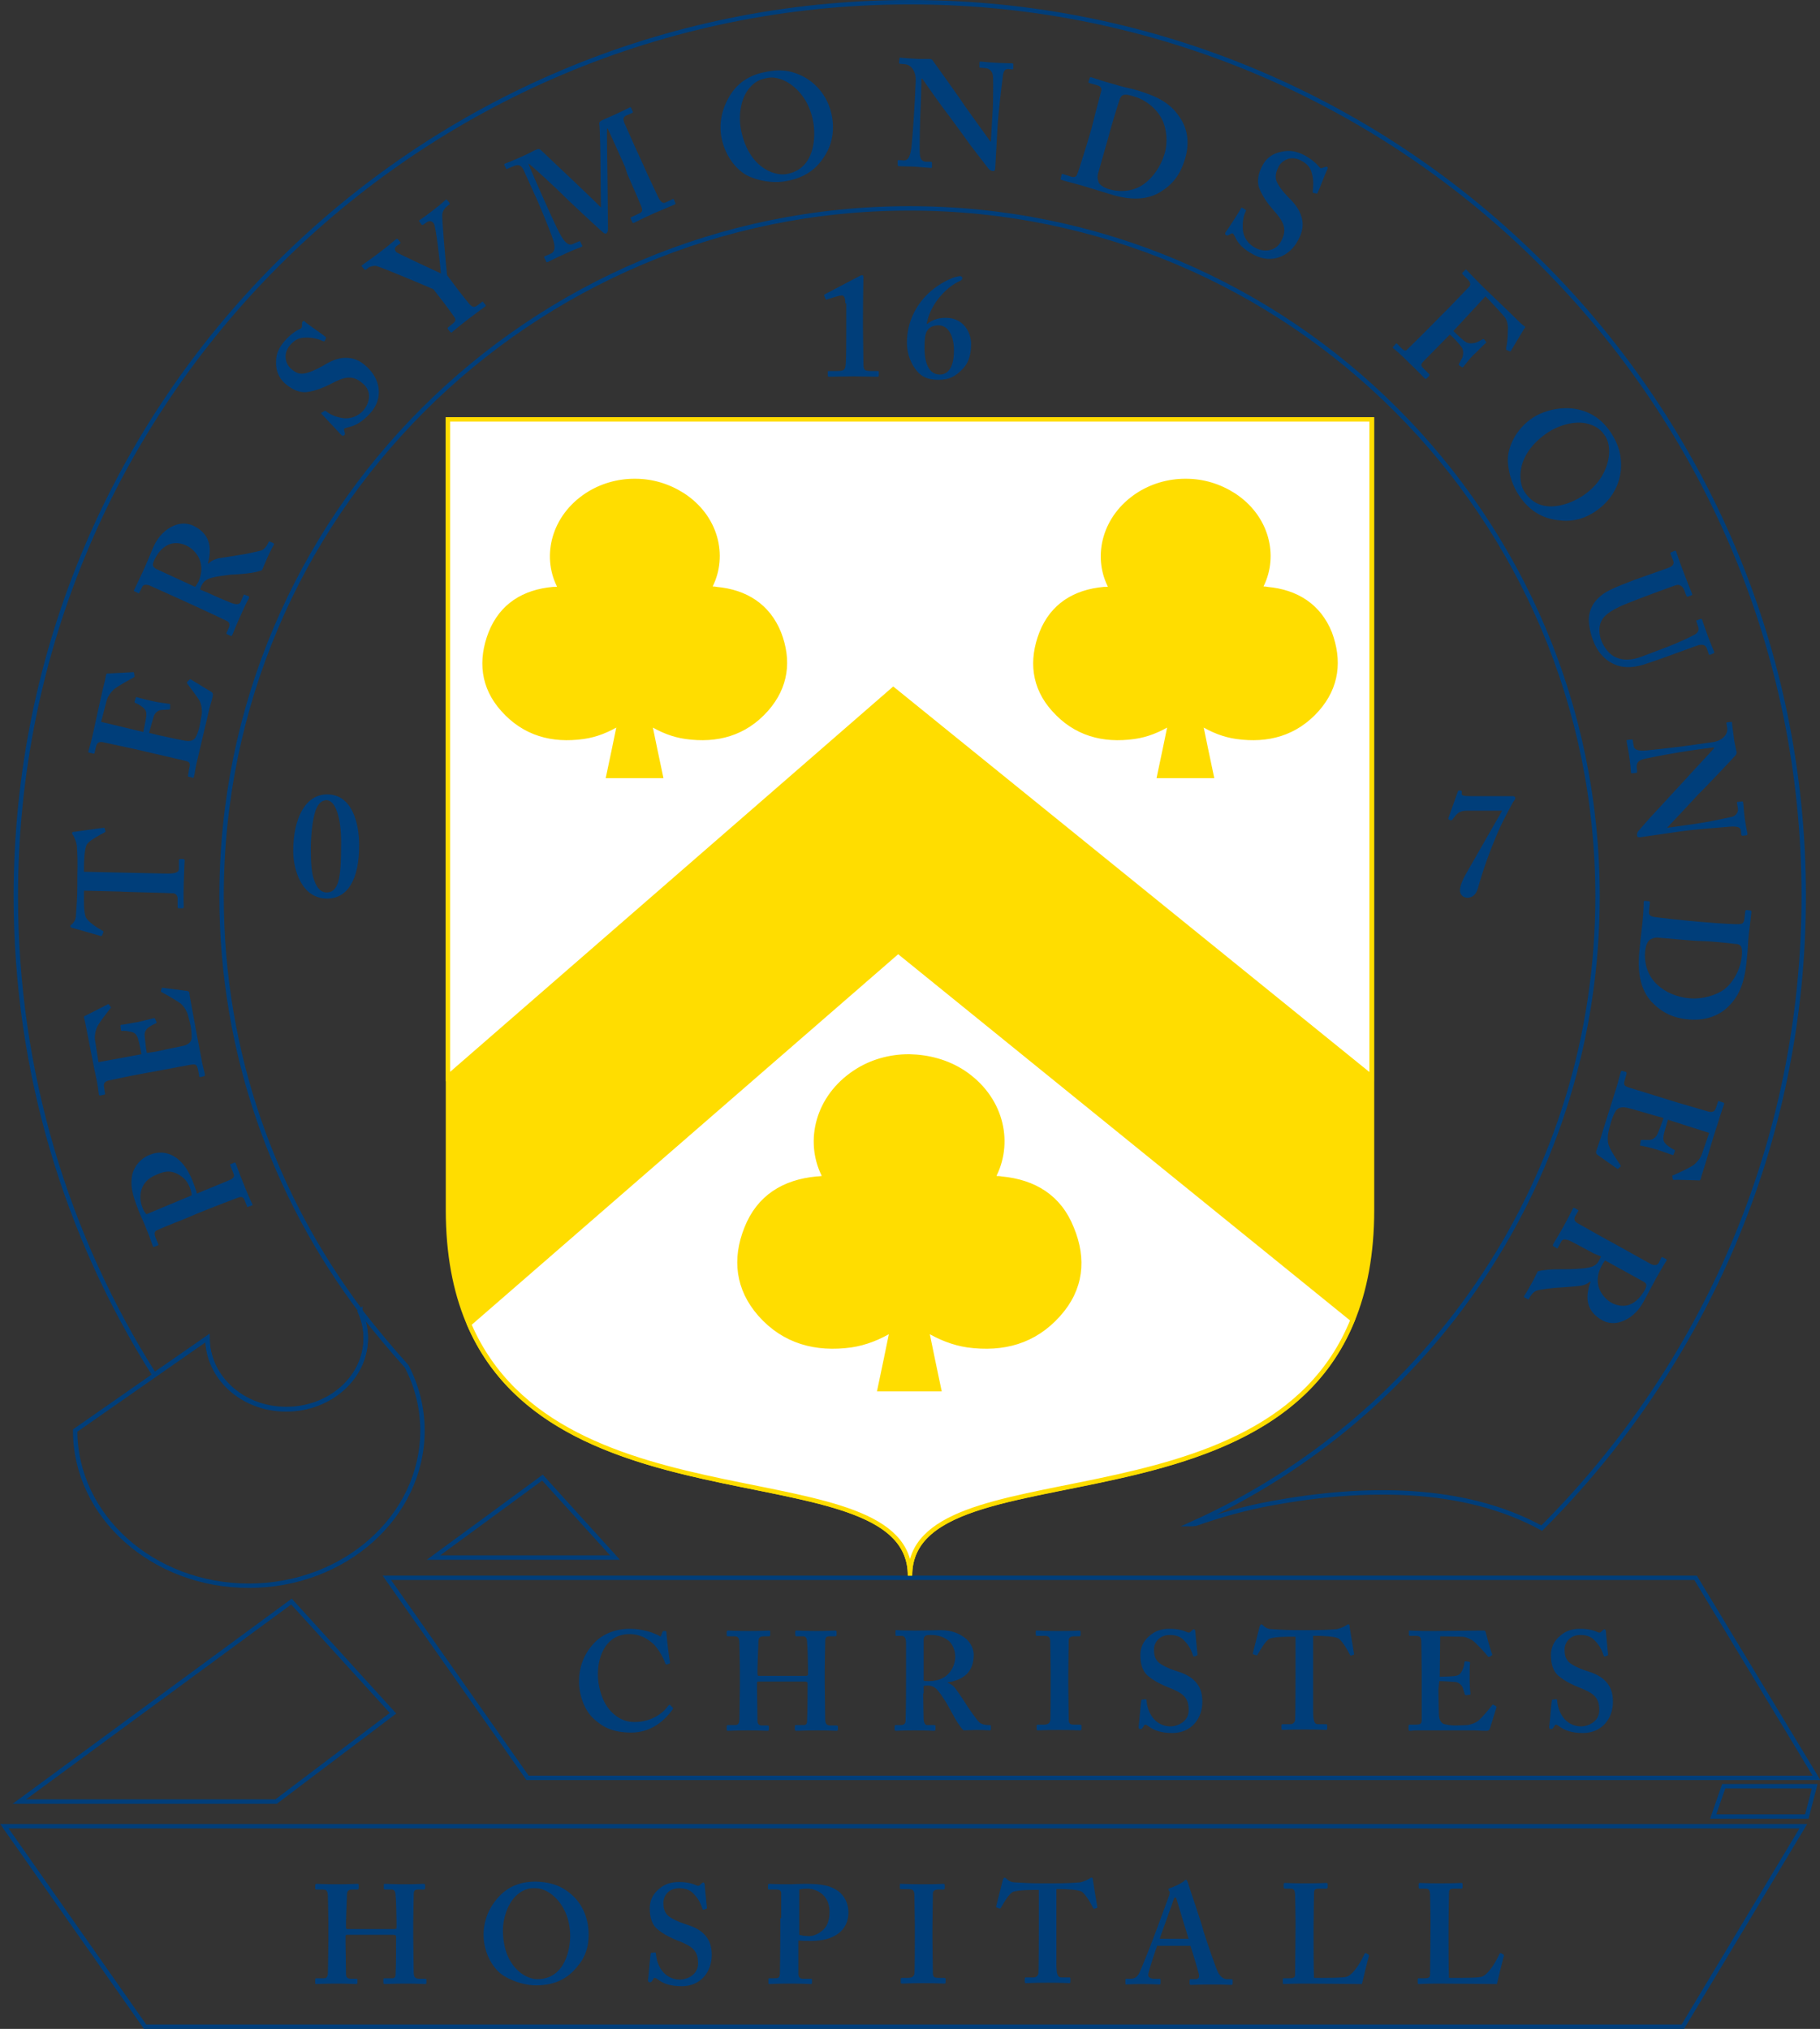 <?xml version="1.0" encoding="utf-8"?>
<!-- Generator: Adobe Illustrator 21.1.0, SVG Export Plug-In . SVG Version: 6.00 Build 0)  -->
<svg version="1.1" id="Layer_1" xmlns="http://www.w3.org/2000/svg" xmlns:xlink="http://www.w3.org/1999/xlink" x="0px" y="0px"
	 viewBox="0 0 414 461.5" style="enable-background:new 0 0 414 461.5;" xml:space="preserve">
<rect x="0" y="0" width="414" height="461.5" fill="#333333" stroke="none"/>
<style type="text/css">
	.st0{fill:none;stroke:#003E7A;stroke-miterlimit:10;}
	.st1{fill:#7A7C7E;}
	.st2{fill:#003E7A;}
	.st3{fill:#FFDD00;stroke:#FFDD00;stroke-miterlimit:10;}
	.st4{fill:#FFFFFF;stroke:#FFDD00;stroke-miterlimit:10;}
</style>
<polygon class="st0" points="62.8,409.8 4.4,409.8 66.3,364.3 89.4,389.7 "/>
<path class="st1" d="M44.2,295"/>
<g>
	<path class="st0" d="M207,0.5C94.6,0.5,3.6,91.6,3.6,203.9c0,40,11.6,77.4,31.5,108.8l12.1-8.4c0,8.9,7.9,16.2,17.9,16.2
		c10,0,18.1-7.2,18.1-16.2c0-2.1-0.5-4.1-1.3-6c0,0,0.1-0.1,0.1-0.1c0.1,0.1,0.1,0.1,0.2,0.2c-19.9-26.3-31.8-59-31.8-94.5
		c0-86.5,70.1-156.5,156.5-156.5c86.5,0,156.5,70.1,156.5,156.5c0,63.6-38,118.4-92.5,142.8c0.4,0,0.8-0.1,1.1-0.1
		c5.7-2,11.4-3.6,17.5-4.7c20.8-3.8,43.5-4,61.2,5.7c36.8-36.8,59.6-87.6,59.6-143.8C410.3,91.6,319.3,0.5,207,0.5z"/>
</g>
<path class="st0" d="M82.2,298.5c-0.1-0.1-0.2-0.1-0.2-0.2c0,0-0.1,0.1-0.1,0.1c0.8,1.8,1.3,3.8,1.3,6c0,8.9-8.1,16.2-18.1,16.2
	c-10,0-17.9-7.3-17.9-16.2l-30.1,21c0,19.5,17.7,35.3,39.5,35.3s39.5-15.8,39.5-35.3c0-5.2-1.3-10.2-3.6-14.6
	C88.9,306.8,85.5,302.7,82.2,298.5z"/>
<polygon class="st0" points="139.9,354.3 123.4,336.1 98.6,354.3 "/>
<polygon class="st0" points="392.1,406.3 389.7,413.2 411,413.2 412.8,406.3 "/>
<polygon class="st0" points="382.8,461 33,461 1,415.4 410.2,415.4 "/>
<polygon class="st0" points="413.2,404.4 120,404.4 88,358.9 385.7,358.9 "/>
<g>
	<path class="st2" d="M153,388.4c0.1,0.1,0.1,0.2,0.1,0.3c-1.9,2.7-5,5.4-9.5,5.4c-4.1,0-6.4-1.2-8.4-3c-2.4-2.1-3.5-5.8-3.5-8.6
		c0-3.1,1-6.1,3.3-8.6c1.7-1.9,4.5-3.4,8.3-3.4c2.9,0,5.3,0.9,6.5,1.5c0.4,0.3,0.6,0.3,0.6,0l0.3-0.8c0.1-0.2,0.1-0.2,0.5-0.2
		c0.4,0,0.4,0.1,0.4,0.5c0,0.6,0.6,5.7,0.8,6.6c0,0.2,0,0.3-0.1,0.3l-0.6,0.2c-0.2,0.1-0.3-0.1-0.4-0.3c-0.4-1.2-1.2-2.7-2.5-4.2
		c-1.4-1.3-3.1-2.4-5.6-2.4c-5.1,0-7.2,4.6-7.2,9.2c0,2,0.6,5.8,2.9,8.3c2.1,2.2,4,2.5,5.5,2.5c3.5,0,6.3-1.8,7.6-3.7
		c0.2-0.2,0.3-0.3,0.4-0.2L153,388.4z"/>
	<path class="st2" d="M172.6,382.5c-0.4,0-0.4,0.1-0.4,0.4v1.4c0,1.2,0.1,4.9,0.1,7.1c0,0.8,0.4,1.1,1.1,1.1h1.2
		c0.3,0,0.3,0.1,0.3,0.2v0.7c0,0.2-0.1,0.3-0.3,0.3c-0.6,0-1.7-0.1-4.3-0.1c-3.1,0-4.1,0.1-4.7,0.1c-0.3,0-0.3-0.1-0.3-0.3v-0.7
		c0-0.2,0.1-0.3,0.3-0.3h1.7c0.8,0,0.9-0.8,0.9-1.5c0-1.5,0.1-5.2,0.1-7.2v-4.1c0-1-0.1-4.9-0.1-5.4c0-1.6-0.2-2-1.2-2h-1.4
		c-0.3,0-0.3-0.1-0.3-0.3v-0.7c0-0.1,0.1-0.3,0.3-0.3c0.6,0,1.6,0.1,4.7,0.1c2.9,0,4-0.1,4.6-0.1c0.3,0,0.3,0.1,0.3,0.3v0.7
		c0,0.2-0.1,0.3-0.3,0.3h-1.1c-1.2,0-1.3,0.5-1.3,1.8c0,0.4-0.2,4.7-0.2,5.5v1.3c0,0.3,0.1,0.4,0.4,0.4h10.5c0.5,0,0.6-0.1,0.6-0.4
		v-1c0-1.2-0.1-5.6-0.2-6c0-1-0.2-1.6-0.9-1.6h-1.5c-0.2,0-0.3-0.1-0.3-0.3v-0.7c0-0.2,0-0.3,0.3-0.3c0.6,0,2,0.1,4.5,0.1
		c2.4,0,3.7-0.1,4.2-0.1c0.3,0,0.4,0.1,0.4,0.3v0.7c0,0.2-0.1,0.3-0.4,0.3h-1.2c-1,0-1,0.5-1,1.6c0,0.4-0.1,4.8-0.1,5.8v3.5
		c0,1.4,0.1,5.9,0.1,7.8c0,1.2,0.3,1.6,1.3,1.6h1.3c0.2,0,0.3,0.1,0.3,0.2v0.7c0,0.2-0.1,0.3-0.3,0.3c-0.5,0-1.6-0.1-4.3-0.1
		c-3,0-4,0.1-4.9,0.1c-0.2,0-0.3-0.2-0.3-0.3v-0.7c0-0.2,0-0.3,0.3-0.3h1.7c0.8,0,0.8-0.6,0.8-1.4c0.1-1.5,0.1-6.6,0.1-7.2v-0.9
		c0-0.3-0.3-0.4-0.7-0.4H172.6z"/>
	<path class="st2" d="M210,385.2c0,1.9,0.1,5.5,0.1,6c0.1,0.6,0.3,1.2,0.8,1.2h1.6c0.2,0,0.3,0.1,0.3,0.2v0.8c0,0.2-0.1,0.3-0.4,0.3
		c-0.4,0-1.1-0.1-4.4-0.1c-3.1,0-3.9,0.1-4.2,0.1c-0.2,0-0.3-0.1-0.3-0.3v-0.7c0-0.2,0.1-0.3,0.2-0.3h1.1c0.7,0,1.2-0.2,1.2-1.1
		c0.1-3.2,0.1-6.2,0.1-9.2v-8.4c0-1.1-0.4-1.6-1-1.6h-1.2c-0.2,0-0.2-0.1-0.2-0.2v-0.9c0-0.2,0.1-0.2,0.2-0.2c0.2,0,1.2,0.1,4.4,0.1
		c1.8,0,4.7-0.1,5.7-0.1c2.6,0,4.5,0.9,5.8,2c1.1,1,1.7,2.4,1.7,3.6c0,4-2.4,5.7-5.9,6.3v0.1c0.9,0.3,1.5,0.9,1.9,1.5
		c0.4,0.5,2.4,3.5,2.6,3.9c0.2,0.3,2.2,3.2,2.7,3.6c0.6,0.5,1.5,0.6,2.3,0.6c0.2,0,0.3,0.1,0.3,0.2v0.7c0,0.2-0.1,0.3-0.3,0.3
		c-0.3,0-1.1-0.1-3.1-0.1c-0.9,0-2.1,0.1-2.8,0.1c-0.4-0.3-1-1.2-1.4-1.8c-0.6-0.9-1.8-3.2-2.1-3.7c-0.3-0.6-1.2-2-1.7-2.7
		c-0.8-1.1-1.5-2-2.9-2c-0.1,0-0.7,0-1,0.1V385.2z M210.1,382.3c0.4,0.1,0.8,0.1,1.2,0.1c5,0,6-4,6-5.5s-0.6-2.8-1.4-3.6
		c-1.2-1-2.6-1.4-4.2-1.4c-0.5,0-0.9,0-1.2,0.2c-0.3,0.2-0.4,0.5-0.4,0.9L210.1,382.3z"/>
	<path class="st2" d="M243,383.2c0,0.3,0.1,7.7,0.1,8c0,1,0.5,1.1,1.3,1.1h1.3c0.1,0,0.3,0.1,0.3,0.2v0.8c0,0.2-0.1,0.3-0.3,0.3
		c-0.4,0-1.7-0.1-4.7-0.1c-3.2,0-4.6,0.1-4.9,0.1c-0.2,0-0.3-0.1-0.3-0.2v-0.9c0-0.1,0.1-0.2,0.3-0.2h1.3c0.6,0,1.3-0.1,1.5-0.9
		c0.1-0.4,0.1-7.3,0.1-9.1v-2.2c0-0.8-0.1-6.5-0.1-6.9c-0.1-0.8-0.4-1.1-1.3-1.1h-1.7c-0.2,0-0.3-0.1-0.3-0.2v-0.8
		c0-0.2,0.1-0.2,0.2-0.2c0.4,0,2,0.1,5.2,0.1c3.1,0,4.1-0.1,4.5-0.1c0.2,0,0.3,0.1,0.3,0.3v0.7c0,0.2-0.1,0.3-0.3,0.3h-1.2
		c-0.7,0-1.2,0.3-1.2,0.9c0,0.3-0.1,7.3-0.1,7.7V383.2z"/>
	<path class="st2" d="M260.6,386.5c0.1,0,0.2,0.1,0.2,0.3c0.1,1,0.3,2.2,1.2,3.6c1,1.5,2.6,2.3,4.2,2.3c1.7,0,4.2-1.1,4.2-3.7
		c0-2.9-1.3-3.9-4.7-5.2c-1-0.4-3.1-1.3-4.7-2.7c-1.1-1-1.6-2.6-1.6-4.6c0-1.8,0.7-3.3,2.2-4.5c1.3-1.1,2.7-1.5,4.5-1.5
		c2.1,0,3.4,0.5,4,0.8c0.3,0.1,0.5,0.1,0.7-0.1l0.4-0.4c0.1-0.1,0.3-0.2,0.4-0.2s0.3,0.2,0.3,0.5c0,0.5,0.5,5,0.5,5.3
		c0,0.1-0.1,0.2-0.2,0.2l-0.5,0.2c-0.1,0-0.3,0-0.3-0.2c-0.3-0.9-0.8-2.2-2-3.4c-0.8-0.9-1.9-1.3-3.3-1.3c-2.6,0-3.6,2-3.6,3.2
		c0,1.1,0.1,2,0.9,2.9c0.8,0.8,2.6,1.6,3.9,2c1.9,0.6,3.4,1.2,4.6,2.5c1,1.1,1.6,2.4,1.6,4.6c0,3.9-2.6,7.1-6.8,7.1
		c-2.6,0-4.2-0.6-5.4-1.5c-0.4-0.3-0.6-0.4-0.8-0.4s-0.3,0.3-0.5,0.6c-0.2,0.3-0.3,0.4-0.6,0.4c-0.3,0-0.4-0.2-0.4-0.5
		c0.1-0.4,0.5-5.6,0.6-5.9c0-0.2,0.1-0.3,0.2-0.3L260.6,386.5z"/>
	<path class="st2" d="M294.5,372.3h-0.9c-1,0-3.3,0-4.7,0.4c-1,0.4-2.2,2.6-2.8,3.6c-0.1,0.2-0.2,0.3-0.4,0.2l-0.6-0.2
		c-0.1-0.1-0.2-0.2-0.1-0.3l1.5-5.9c0.1-0.4,0.3-0.6,0.4-0.6c0.2,0,0.3,0.1,0.5,0.3c0.6,0.6,1.3,0.8,2.2,0.8
		c1.7,0.1,3.1,0.2,6.2,0.2h1.7c3.5,0,4.9-0.1,6.3-0.2c0.6,0,1.8-0.5,2.3-0.8c0.3-0.2,0.4-0.3,0.6-0.3s0.3,0.1,0.3,0.5
		c0.1,0.6,0.7,4.5,1,6.1c0,0.2,0,0.3-0.1,0.3l-0.6,0.2c-0.1,0-0.2-0.1-0.3-0.3c-0.4-0.9-1.6-2.9-2.5-3.6c-0.9-0.5-3.8-0.6-4.9-0.6
		h-0.9v17c0,2.4,0.3,3.1,1.1,3.1h1.9c0.1,0,0.2,0.1,0.2,0.3v0.7c0,0.2-0.1,0.3-0.3,0.3c-0.3,0-1.3-0.1-4.8-0.1c-3.3,0-4.6,0.1-5,0.1
		c-0.2,0-0.3-0.1-0.3-0.3v-0.7c0-0.2,0.1-0.3,0.2-0.3h1.8c0.6,0,1-0.4,1.1-0.9c0.1-0.8,0.1-10.6,0.1-11.2V372.3z"/>
	<path class="st2" d="M327.2,384.3c0,1.7,0.1,4.9,0.1,5.4c0,1.7,0.6,2.3,1.3,2.5c0.5,0.1,1.3,0.3,2.5,0.3c0.6,0,2-0.1,2.7-0.1
		c0.6-0.1,1.8-0.4,2.6-1.1c0.6-0.5,2.4-2.6,3-3.4c0.1-0.2,0.2-0.2,0.4-0.1l0.5,0.3c0.1,0.1,0.1,0.2,0.1,0.3l-1.5,4.8
		c-0.1,0.3-0.3,0.5-0.7,0.5c-0.2,0-0.9,0-2.8-0.1c-2,0-5.3,0-10.6,0c-1.2,0-2,0-2.7,0c-0.6,0-1.1,0.1-1.4,0.1
		c-0.2,0-0.3-0.1-0.3-0.3v-0.8c0-0.2,0.1-0.3,0.3-0.3h1.1c1.5,0,1.6-0.2,1.6-1.4v-10.7c0-2.6-0.1-6.6-0.1-7
		c-0.1-0.9-0.4-1.1-1.4-1.1h-1.2c-0.1,0-0.2-0.1-0.2-0.2v-0.8c0-0.2,0-0.2,0.2-0.2c0.7,0,1.9,0.1,4.5,0.1h0.9
		c1.4,0,8.8-0.1,10.2-0.1c0.5,0,1.1,0,1.3,0s0.2,0.1,0.3,0.2c0.1,0.4,1.3,4.8,1.5,5.1c0.1,0.2,0,0.3-0.1,0.4l-0.6,0.3
		c-0.1,0-0.2,0-0.3-0.2c-0.1-0.2-2.7-3.1-3.5-3.6c-0.7-0.4-1.5-0.8-2.4-0.8l-4.9-0.1l-0.1,9.2c1,0,3.3-0.1,3.6-0.2
		c0.7-0.1,1.1-0.4,1.5-1.2c0.2-0.4,0.5-1.2,0.5-1.8c0-0.2,0.1-0.3,0.3-0.3l0.8,0.1c0.1,0,0.2,0.1,0.2,0.3c-0.1,0.5-0.1,2.6-0.1,3.5
		c0,1.3,0.1,2.8,0.2,3.5c0,0.2-0.1,0.2-0.3,0.2l-0.7,0.1c-0.1,0-0.2,0-0.3-0.2c-0.1-0.5-0.4-1.2-0.5-1.6c-0.3-0.6-0.9-1.1-1.6-1.2
		c-1.2-0.1-2.7-0.2-3.7-0.2L327.2,384.3z"/>
	<path class="st2" d="M354,386.5c0.1,0,0.2,0.1,0.2,0.3c0.1,1,0.3,2.2,1.2,3.6c1,1.5,2.6,2.3,4.2,2.3c1.7,0,4.2-1.1,4.2-3.7
		c0-2.9-1.3-3.9-4.7-5.2c-1-0.4-3.1-1.3-4.7-2.7c-1.1-1-1.6-2.6-1.6-4.6c0-1.8,0.7-3.3,2.2-4.5c1.3-1.1,2.7-1.5,4.5-1.5
		c2.1,0,3.4,0.5,4,0.8c0.3,0.1,0.5,0.1,0.7-0.1l0.4-0.4c0.1-0.1,0.3-0.2,0.4-0.2s0.3,0.2,0.3,0.5c0,0.5,0.5,5,0.5,5.3
		c0,0.1-0.1,0.2-0.2,0.2l-0.5,0.2c-0.1,0-0.3,0-0.3-0.2c-0.3-0.9-0.8-2.2-2-3.4c-0.8-0.9-1.9-1.3-3.3-1.3c-2.6,0-3.6,2-3.6,3.2
		c0,1.1,0.1,2,0.9,2.9c0.8,0.8,2.6,1.6,3.9,2c1.9,0.6,3.4,1.2,4.6,2.5c1,1.1,1.6,2.4,1.6,4.6c0,3.9-2.6,7.1-6.8,7.1
		c-2.6,0-4.2-0.6-5.4-1.5c-0.4-0.3-0.6-0.4-0.8-0.4s-0.3,0.3-0.5,0.6c-0.2,0.3-0.3,0.4-0.6,0.4c-0.3,0-0.4-0.2-0.4-0.5
		c0.1-0.4,0.5-5.6,0.6-5.9c0-0.2,0.1-0.3,0.2-0.3L354,386.5z"/>
</g>
<g>
	<path class="st2" d="M79,440.1c-0.4,0-0.4,0.1-0.4,0.4v1.4c0,1.2,0.1,4.9,0.1,7.1c0,0.8,0.4,1.1,1.1,1.1H81c0.3,0,0.3,0.1,0.3,0.2
		v0.7c0,0.2-0.1,0.3-0.3,0.3c-0.6,0-1.7-0.1-4.3-0.1c-3.1,0-4.1,0.1-4.7,0.1c-0.3,0-0.3-0.1-0.3-0.3v-0.7c0-0.2,0.1-0.3,0.3-0.3h1.7
		c0.8,0,0.9-0.8,0.9-1.5c0-1.5,0.1-5.2,0.1-7.2v-4.1c0-1-0.1-4.9-0.1-5.4c0-1.6-0.2-2-1.2-2h-1.4c-0.3,0-0.3-0.1-0.3-0.3v-0.7
		c0-0.1,0.1-0.3,0.3-0.3c0.6,0,1.6,0.1,4.7,0.1c2.9,0,4-0.1,4.6-0.1c0.3,0,0.3,0.1,0.3,0.3v0.7c0,0.2-0.1,0.3-0.3,0.3h-1.1
		c-1.2,0-1.3,0.5-1.3,1.8c0,0.4-0.2,4.7-0.2,5.5v1.3c0,0.3,0.1,0.4,0.4,0.4h10.5c0.5,0,0.6-0.1,0.6-0.4v-1c0-1.2-0.1-5.6-0.2-6
		c0-1-0.2-1.6-0.9-1.6h-1.5c-0.2,0-0.3-0.1-0.3-0.3v-0.7c0-0.2,0-0.3,0.3-0.3c0.6,0,2,0.1,4.5,0.1c2.4,0,3.7-0.1,4.2-0.1
		c0.3,0,0.4,0.1,0.4,0.3v0.7c0,0.2-0.1,0.3-0.4,0.3h-1.2c-1,0-1,0.5-1,1.6c0,0.4-0.1,4.8-0.1,5.8v3.5c0,1.4,0.1,5.9,0.1,7.8
		c0,1.2,0.3,1.6,1.3,1.6h1.3c0.2,0,0.3,0.1,0.3,0.2v0.7c0,0.2-0.1,0.3-0.3,0.3c-0.5,0-1.6-0.1-4.3-0.1c-3,0-4,0.1-4.9,0.1
		c-0.2,0-0.3-0.2-0.3-0.3v-0.7c0-0.2,0-0.3,0.3-0.3h1.7c0.8,0,0.8-0.6,0.8-1.4c0.1-1.5,0.1-6.6,0.1-7.2v-0.9c0-0.3-0.3-0.4-0.7-0.4
		H79z"/>
	<path class="st2" d="M129.6,430.6c2.4,1.9,4.3,5.1,4.3,9.5c0,2.4-0.6,4.9-2.4,7c-2,2.6-4.8,4.5-9.6,4.5c-1.9,0-4.7-0.6-7.2-2.1
		c-2.3-1.4-4.7-4.9-4.7-9.5c0-1.9,0.5-5,2.9-7.9c2.8-3.5,6.3-4.1,9-4.1C124.4,428.1,127,428.5,129.6,430.6z M117.3,431.3
		c-1.9,1.9-2.9,5.2-2.9,7.7c0,8.3,5.1,11.2,7.8,11.2c6.5,0,7.5-7.2,7.5-9.8c0-7-4.7-10.9-7.8-10.9
		C121.4,429.5,119.5,429.2,117.3,431.3z"/>
	<path class="st2" d="M149,444.1c0.1,0,0.2,0.1,0.2,0.3c0.1,1,0.3,2.2,1.2,3.6c1,1.5,2.6,2.3,4.2,2.3c1.7,0,4.2-1.1,4.2-3.7
		c0-2.9-1.3-3.9-4.7-5.2c-1-0.4-3.1-1.3-4.7-2.7c-1.1-1-1.6-2.6-1.6-4.6c0-1.8,0.7-3.3,2.2-4.5c1.3-1.1,2.7-1.5,4.5-1.5
		c2.1,0,3.4,0.5,4,0.8c0.3,0.1,0.5,0.1,0.7-0.1l0.4-0.4c0.1-0.1,0.3-0.2,0.4-0.2s0.3,0.2,0.3,0.5c0,0.5,0.5,5,0.5,5.3
		c0,0.1-0.1,0.2-0.2,0.2l-0.5,0.2c-0.1,0-0.3,0-0.3-0.2c-0.3-0.9-0.8-2.2-2-3.4c-0.8-0.9-1.9-1.3-3.3-1.3c-2.6,0-3.6,2-3.6,3.2
		c0,1.1,0.1,2,0.9,2.9c0.8,0.8,2.6,1.6,3.9,2c1.9,0.6,3.4,1.2,4.6,2.5c1,1.1,1.6,2.4,1.6,4.6c0,3.9-2.6,7.1-6.8,7.1
		c-2.6,0-4.2-0.6-5.4-1.5c-0.4-0.3-0.6-0.4-0.8-0.4c-0.2,0-0.3,0.3-0.5,0.6c-0.2,0.3-0.3,0.4-0.6,0.4c-0.3,0-0.4-0.2-0.4-0.5
		c0.1-0.4,0.5-5.6,0.6-5.9c0-0.2,0.1-0.3,0.2-0.3L149,444.1z"/>
	<path class="st2" d="M177.7,436.3c0-2.1,0-5.5,0-5.8c-0.1-0.5-0.4-0.7-1.1-0.7h-1.7c-0.1,0-0.2-0.1-0.2-0.2v-0.8
		c0-0.2,0.1-0.3,0.2-0.3c0.4,0,1.5,0.1,4.7,0.1c0.6,0,2.4-0.1,3.5-0.1c3.8,0,5.7,0.4,7.5,1.6c1.5,1.1,2.4,2.9,2.4,4.9
		c0,4-3.1,6.5-8.5,6.5c-1.1,0-2,0-2.9-0.1v1.4c0,1.5,0,5.9,0,6.3c0.1,0.7,0.4,1,1,1h1.8c0.3,0,0.3,0.1,0.3,0.2v0.7
		c0,0.2,0,0.3-0.3,0.3c-0.4,0-1.5-0.1-4.9-0.1c-2.8,0-4.1,0.1-4.4,0.1c-0.3,0-0.3-0.1-0.3-0.2v-0.8c0-0.2,0-0.3,0.2-0.3h1
		c1.1,0,1.3-0.1,1.4-1c0-0.3,0.1-5.3,0.1-9V436.3z M181.8,440.1c0.6,0.2,1.5,0.3,2.3,0.3c1.4,0,3.1-1.1,3.8-2.2
		c0.6-1,0.8-2.2,0.8-3.3c0-4.3-3.5-5.3-5-5.3c-0.6,0-1.3,0-1.9,0.2V440.1z"/>
	<path class="st2" d="M212.1,440.8c0,0.3,0.1,7.7,0.1,8c0,1,0.5,1.1,1.3,1.1h1.3c0.1,0,0.3,0.1,0.3,0.2v0.8c0,0.2-0.1,0.3-0.3,0.3
		c-0.4,0-1.7-0.1-4.7-0.1c-3.2,0-4.6,0.1-4.9,0.1c-0.2,0-0.3-0.1-0.3-0.2v-0.9c0-0.1,0.1-0.2,0.3-0.2h1.3c0.6,0,1.3-0.1,1.5-0.9
		c0.1-0.4,0.1-7.3,0.1-9.1v-2.2c0-0.8-0.1-6.5-0.1-6.9c-0.1-0.8-0.4-1.1-1.3-1.1H205c-0.2,0-0.3-0.1-0.3-0.2v-0.8
		c0-0.2,0.1-0.2,0.2-0.2c0.4,0,2,0.1,5.2,0.1c3.1,0,4.1-0.1,4.5-0.1c0.2,0,0.3,0.1,0.3,0.3v0.7c0,0.2-0.1,0.3-0.3,0.3h-1.2
		c-0.7,0-1.2,0.3-1.2,0.9c0,0.3-0.1,7.3-0.1,7.7V440.8z"/>
	<path class="st2" d="M236.1,429.9h-0.9c-1,0-3.3,0-4.7,0.4c-1,0.4-2.2,2.6-2.8,3.6c-0.1,0.2-0.2,0.3-0.4,0.2l-0.6-0.2
		c-0.1-0.1-0.2-0.2-0.1-0.3l1.5-5.9c0.1-0.4,0.3-0.6,0.4-0.6c0.2,0,0.3,0.1,0.5,0.3c0.6,0.6,1.3,0.8,2.2,0.8
		c1.7,0.1,3.1,0.2,6.2,0.2h1.7c3.5,0,4.9-0.1,6.3-0.2c0.6,0,1.8-0.5,2.3-0.8c0.3-0.2,0.4-0.3,0.6-0.3s0.3,0.1,0.3,0.5
		c0.1,0.6,0.7,4.5,1,6.1c0,0.2,0,0.3-0.1,0.3l-0.6,0.2c-0.1,0-0.2-0.1-0.3-0.3c-0.4-0.9-1.6-2.9-2.5-3.6c-0.9-0.5-3.8-0.6-4.9-0.6
		h-0.9v17c0,2.4,0.3,3.1,1.1,3.1h1.9c0.1,0,0.2,0.1,0.2,0.3v0.7c0,0.2-0.1,0.3-0.3,0.3c-0.3,0-1.3-0.1-4.8-0.1c-3.3,0-4.6,0.1-5,0.1
		c-0.2,0-0.3-0.1-0.3-0.3v-0.7c0-0.2,0.1-0.3,0.2-0.3h1.8c0.6,0,1-0.4,1.1-0.9c0.1-0.8,0.1-10.6,0.1-11.2V429.9z"/>
	<path class="st2" d="M263.3,442.4c-0.3,0.7-1.8,5.3-2,6.2c-0.1,0.3-0.1,0.5-0.1,0.7c0,0.4,0.5,0.8,1.2,0.8h1.3
		c0.3,0,0.3,0.1,0.3,0.2v0.8c0,0.2-0.1,0.3-0.3,0.3c-0.4,0-1.8-0.1-4-0.1c-2.4,0-3.1,0.1-3.5,0.1c-0.2,0-0.2-0.2-0.2-0.4v-0.6
		c0-0.2,0.1-0.3,0.2-0.3h1c0.9,0,1.5-0.4,2-1.4c0.3-0.6,2.6-6.3,3.6-9l3.1-8.4c0.1-0.3,0.3-0.9,0.1-1.1c-0.1-0.1-0.2-0.3-0.2-0.4
		c0-0.1,0.1-0.3,0.3-0.3c1-0.3,2.8-1.2,3.2-1.6c0.2-0.2,0.3-0.3,0.5-0.3c0.2,0,0.3,0.4,0.4,0.6c0.6,2,3.1,9.1,3.6,11.2
		c0.8,2.5,2.8,8.4,3.3,9.3c0.6,1.1,1.4,1.5,2,1.5h1c0.2,0,0.3,0.1,0.3,0.2v0.7c0,0.2-0.1,0.4-0.3,0.4c-0.6,0-1.2-0.1-4.7-0.1
		c-2.7,0-3.8,0.1-4.5,0.1c-0.3,0-0.3-0.2-0.3-0.4v-0.6c0-0.2,0.1-0.3,0.3-0.3h0.8c0.9,0,1.2-0.3,1-1.2c-0.3-1.2-1.5-5.2-1.9-6.4
		H263.3z M270.4,441.1c-0.3-0.9-2.5-8.2-2.7-8.9c-0.1-0.4-0.2-0.6-0.3-0.6c-0.2,0-0.3,0.1-0.4,0.4c-0.1,0.4-3,8.3-3.2,9H270.4z"/>
	<path class="st2" d="M311.3,444.6c0.1,0.1,0.1,0.1,0.1,0.3c-0.1,0.2-1.4,5.5-1.6,6.4c-0.8,0-10-0.1-13.3-0.1c-2.9,0-4,0.1-4.4,0.1
		c-0.3,0-0.3-0.1-0.3-0.3v-0.7c0-0.2,0-0.3,0.2-0.3h1.3c1.2,0,1.3-0.4,1.3-0.9c0-0.6,0.1-8.6,0.1-10.5v-1.8c0-2-0.1-5.4-0.1-6
		c-0.1-0.8-0.2-1.2-1-1.2h-1.3c-0.2,0-0.3-0.2-0.3-0.3v-0.7c0-0.2,0.1-0.3,0.3-0.3c0.3,0,1.5,0.1,4.4,0.1c3.5,0,4.8-0.1,5-0.1
		s0.3,0.1,0.3,0.3v0.7c0,0.1-0.1,0.3-0.3,0.3H300c-1,0-1.1,0.3-1.1,1.2c0,0.4-0.1,5.2-0.1,7.5v2.7c0,0.6,0,7.5,0.1,8.9h1.8
		c1.8,0,4.1,0,5.4-0.2c1.8-0.3,3.8-4.1,4.3-5.3c0.1-0.1,0.2-0.2,0.4-0.1L311.3,444.6z"/>
	<path class="st2" d="M342,444.6c0.1,0.1,0.1,0.1,0.1,0.3c-0.1,0.2-1.4,5.5-1.6,6.4c-0.8,0-10-0.1-13.3-0.1c-2.9,0-4,0.1-4.4,0.1
		c-0.3,0-0.3-0.1-0.3-0.3v-0.7c0-0.2,0-0.3,0.2-0.3h1.3c1.2,0,1.3-0.4,1.3-0.9c0-0.6,0.1-8.6,0.1-10.5v-1.8c0-2-0.1-5.4-0.1-6
		c-0.1-0.8-0.2-1.2-1-1.2h-1.3c-0.2,0-0.3-0.2-0.3-0.3v-0.7c0-0.2,0.1-0.3,0.3-0.3c0.3,0,1.5,0.1,4.4,0.1c3.5,0,4.8-0.1,5-0.1
		s0.3,0.1,0.3,0.3v0.7c0,0.1-0.1,0.3-0.3,0.3h-1.7c-1,0-1.1,0.3-1.1,1.2c0,0.4-0.1,5.2-0.1,7.5v2.7c0,0.6,0,7.5,0.1,8.9h1.8
		c1.8,0,4.1,0,5.4-0.2c1.8-0.3,3.8-4.1,4.3-5.3c0.1-0.1,0.2-0.2,0.4-0.1L342,444.6z"/>
</g>
<g>
	<path class="st2" d="M41.4,277.5c-2.1,0.8-5.5,2.2-5.8,2.4c-0.5,0.3-0.5,0.7-0.3,1.4l0.7,1.7c0.1,0.1,0,0.2-0.1,0.3l-0.8,0.3
		c-0.2,0.1-0.3,0-0.3-0.1c-0.2-0.4-0.5-1.6-1.8-4.7c-0.2-0.6-1.1-2.4-1.5-3.5c-1.5-3.8-1.9-5.8-1.4-8.2c0.5-1.9,1.9-3.6,3.9-4.4
		c3.9-1.6,7.7,0.5,9.8,5.9c0.4,1.1,0.8,2,1,2.9l1.4-0.6c1.5-0.6,5.9-2.4,6.3-2.6c0.7-0.4,0.9-0.8,0.6-1.4l-0.7-1.8
		c-0.1-0.3,0-0.3,0.1-0.3l0.7-0.3c0.2-0.1,0.3-0.1,0.4,0.1c0.2,0.4,0.5,1.5,1.9,4.9c1.1,2.8,1.7,4,1.9,4.4c0.1,0.3,0,0.3-0.1,0.3
		l-0.8,0.3c-0.2,0.1-0.3,0.1-0.3-0.1l-0.4-1c-0.4-1.1-0.7-1.3-1.6-1c-0.3,0.1-5.3,2-9,3.5L41.4,277.5z M43.6,271.9
		c0-0.7-0.3-1.6-0.7-2.4c-0.6-1.4-2.3-2.6-3.7-2.9c-1.2-0.3-2.5,0.1-3.6,0.6c-4.3,1.7-3.9,5.6-3.3,7.2c0.2,0.6,0.5,1.3,1,1.8
		L43.6,271.9z"/>
	<path class="st2" d="M35.5,239.2c1.8-0.4,5.1-1.1,5.7-1.2c1.8-0.3,2.3-1.1,2.4-1.8c0-0.6,0-1.4-0.2-2.7c-0.1-0.6-0.5-2.1-0.7-2.8
		c-0.2-0.6-0.8-1.8-1.7-2.5c-0.7-0.5-3.2-2-4.2-2.5c-0.2-0.1-0.2-0.2-0.2-0.3l0.2-0.6c0-0.1,0.1-0.2,0.3-0.1l5.4,0.7
		c0.3,0,0.6,0.2,0.6,0.6c0,0.2,0.1,0.9,0.5,3c0.4,2.1,1,5.6,2.1,11.2c0.2,1.2,0.4,2.2,0.6,2.9c0.2,0.7,0.3,1.1,0.3,1.4
		c0,0.2,0,0.3-0.2,0.3l-0.8,0.2c-0.2,0-0.3,0-0.3-0.3l-0.2-1.1c-0.3-1.5-0.5-1.6-1.8-1.4l-11.3,2.1c-2.8,0.5-6.9,1.4-7.4,1.5
		c-0.9,0.3-1.1,0.7-0.9,1.7l0.2,1.3c0,0.1,0,0.2-0.2,0.2l-0.9,0.2c-0.2,0-0.2,0-0.3-0.2c-0.1-0.7-0.2-2-0.8-4.7l-0.2-0.9
		c-0.3-1.5-1.8-9.2-2.1-10.7c-0.1-0.5-0.3-1.2-0.3-1.3c0-0.2,0-0.2,0.2-0.3c0.4-0.2,4.8-2.4,5.1-2.6c0.2-0.1,0.3-0.1,0.4,0l0.4,0.6
		c0.1,0.1,0,0.2-0.1,0.3c-0.2,0.2-2.8,3.5-3.1,4.4c-0.3,0.8-0.5,1.8-0.4,2.7l0.8,5.1l9.8-1.8c-0.2-1-0.7-3.4-0.9-3.8
		c-0.3-0.7-0.6-1.1-1.5-1.3c-0.5-0.1-1.4-0.3-2-0.2c-0.2,0-0.3-0.1-0.3-0.2l-0.1-0.9c0-0.1,0-0.3,0.2-0.3c0.6,0,2.8-0.5,3.7-0.6
		c1.3-0.3,2.9-0.7,3.7-0.9c0.2,0,0.2,0,0.3,0.2l0.3,0.7c0.1,0.1,0,0.2-0.2,0.3c-0.5,0.2-1.2,0.6-1.6,0.9c-0.6,0.4-1,1.2-0.9,1.9
		c0.1,1.2,0.3,2.9,0.5,3.9L35.5,239.2z"/>
	<path class="st2" d="M19.1,202.6l0,1c0,1.1-0.1,3.6,0.4,5c0.5,1.1,2.7,2.5,3.8,3.1c0.2,0.1,0.3,0.2,0.2,0.4l-0.3,0.7
		c-0.1,0.1-0.2,0.2-0.3,0.1l-6.3-1.8c-0.5-0.1-0.6-0.3-0.6-0.4c0-0.2,0.1-0.3,0.4-0.5c0.7-0.7,0.9-1.4,0.9-2.3
		c0.1-1.9,0.3-3.3,0.3-6.6l0-1.9c0.1-3.8,0-5.2-0.1-6.8c0-0.7-0.5-2-0.8-2.5c-0.2-0.3-0.3-0.4-0.3-0.6c0-0.2,0.1-0.3,0.6-0.3
		c0.6-0.1,4.9-0.7,6.5-0.9c0.2,0,0.3,0,0.3,0.1l0.2,0.7c0,0.1-0.1,0.2-0.3,0.3c-1,0.5-3.2,1.7-3.9,2.6c-0.6,0.9-0.7,4-0.7,5.3l0,1
		l18.3,0.4c2.6,0.1,3.3-0.3,3.3-1.1l0-2c0-0.1,0.1-0.2,0.3-0.2l0.7,0c0.2,0,0.3,0.1,0.3,0.4c0,0.3-0.1,1.4-0.2,5.1
		c-0.1,3.5,0,4.9,0,5.4c0,0.2-0.1,0.3-0.3,0.3l-0.8,0c-0.2,0-0.3-0.1-0.3-0.2l0-2c0-0.7-0.4-1.1-0.9-1.2c-0.9-0.1-11.4-0.3-12.1-0.4
		L19.1,202.6z"/>
	<path class="st2" d="M35.9,167.2c1.8,0.4,5.1,1.1,5.7,1.2c1.7,0.4,2.5,0,2.9-0.7c0.3-0.5,0.6-1.3,0.9-2.5c0.1-0.6,0.4-2.2,0.5-2.8
		c0.1-0.6,0-2-0.5-3c-0.4-0.7-2.2-3.1-2.8-3.9c-0.1-0.2-0.1-0.3,0-0.4l0.5-0.5c0.1-0.1,0.2-0.1,0.4,0l4.6,2.8
		c0.3,0.2,0.4,0.5,0.3,0.9c0,0.2-0.2,0.9-0.8,3c-0.5,2.1-1.3,5.5-2.6,11.1c-0.3,1.2-0.5,2.1-0.6,2.8c-0.1,0.7-0.2,1.2-0.3,1.5
		c0,0.2-0.1,0.3-0.3,0.2l-0.8-0.2c-0.2,0-0.3-0.1-0.2-0.4L43,175c0.4-1.5,0.2-1.7-1.1-2l-11.2-2.6c-2.7-0.6-6.9-1.5-7.4-1.6
		c-0.9-0.1-1.3,0.2-1.5,1.2l-0.3,1.3c0,0.1-0.1,0.2-0.3,0.1l-0.9-0.2c-0.2,0-0.2-0.1-0.2-0.3c0.2-0.7,0.6-1.9,1.2-4.7l0.2-0.9
		c0.3-1.5,2-9.2,2.4-10.6c0.1-0.5,0.2-1.2,0.3-1.3c0-0.2,0.1-0.2,0.3-0.2c0.5,0,5.3-0.3,5.7-0.3c0.2,0,0.3,0,0.3,0.2l0.1,0.7
		c0,0.1,0,0.2-0.2,0.3c-0.2,0.1-3.9,2.1-4.6,2.8c-0.6,0.6-1.2,1.4-1.5,2.3l-1.3,5l9.6,2.3c0.2-1,0.7-3.4,0.7-3.8
		c0-0.8-0.1-1.2-0.8-1.8c-0.4-0.3-1.1-0.8-1.7-1c-0.2,0-0.2-0.2-0.2-0.3l0.3-0.9c0-0.1,0.1-0.2,0.3-0.1c0.5,0.2,2.7,0.7,3.6,0.9
		c1.3,0.3,3,0.5,3.7,0.6c0.2,0,0.2,0.1,0.2,0.3l0,0.8c0,0.1-0.1,0.2-0.3,0.2c-0.6,0-1.4,0.1-1.8,0.1c-0.7,0.1-1.4,0.7-1.6,1.4
		c-0.4,1.2-0.8,2.8-1.1,3.8L35.9,167.2z"/>
	<path class="st2" d="M47.2,134.8c1.9,0.9,5.4,2.4,5.9,2.5c0.7,0.2,1.3,0.2,1.6-0.3l0.7-1.6c0.1-0.2,0.2-0.2,0.3-0.1l0.8,0.3
		c0.2,0.1,0.2,0.2,0.1,0.5c-0.2,0.4-0.6,1-2,4.2c-1.4,3.1-1.6,3.9-1.8,4.2c-0.1,0.2-0.2,0.2-0.4,0.1l-0.7-0.3
		c-0.2-0.1-0.2-0.2-0.2-0.3l0.5-1.1c0.3-0.7,0.4-1.3-0.5-1.7c-3.1-1.5-6-2.8-9-4.2l-8.2-3.7c-1.1-0.5-1.8-0.3-2,0.3l-0.6,1.2
		c-0.1,0.2-0.2,0.2-0.3,0.1l-0.8-0.4c-0.2-0.1-0.2-0.2-0.1-0.3c0.1-0.2,0.6-1.2,2-4.2c0.8-1.7,2-4.7,2.4-5.6
		c1.1-2.5,2.9-4.1,4.6-4.8c1.5-0.7,3.1-0.6,4.3-0.1c3.9,1.8,4.5,4.9,3.5,8.6l0.1,0.1c0.7-0.7,1.5-1,2.3-1.2c0.7-0.1,4.5-0.7,5-0.8
		c0.4,0,4.1-0.8,4.8-1c0.8-0.4,1.3-1.2,1.6-1.9c0.1-0.2,0.2-0.2,0.3-0.1l0.7,0.3c0.2,0.1,0.3,0.2,0.2,0.4c-0.1,0.2-0.6,1-1.5,3
		c-0.4,0.9-0.9,2.1-1.2,2.8c-0.5,0.2-1.6,0.5-2.4,0.6c-1.1,0.2-3.9,0.4-4.6,0.4c-0.7,0.1-2.5,0.3-3.5,0.5c-1.4,0.3-2.6,0.6-3.2,1.9
		c-0.1,0.1-0.3,0.7-0.4,1L47.2,134.8z M44.4,133.5c0.3-0.4,0.5-0.8,0.7-1.1c2.2-4.9-1.3-7.7-2.7-8.3c-1.4-0.7-3-0.7-4.1-0.2
		c-1.5,0.7-2.5,2-3.2,3.5c-0.2,0.5-0.4,0.9-0.3,1.2c0,0.3,0.4,0.6,0.7,0.8L44.4,133.5z"/>
	<path class="st2" d="M73.8,93.5c0.1-0.1,0.2-0.1,0.3,0c0.9,0.7,2,1.3,3.8,1.6c1.9,0.3,3.7-0.5,4.8-1.8c1.2-1.4,2.1-4.1-0.1-6
		c-2.4-2.1-4.1-1.7-7.5,0.1c-1,0.5-3.3,1.6-5.5,1.8c-1.6,0.1-3.2-0.6-4.8-2c-1.4-1.3-2.1-2.9-2-5c0-1.8,0.7-3.2,2-4.7
		c1.5-1.7,2.8-2.4,3.5-2.7c0.3-0.2,0.4-0.4,0.4-0.6l0-0.6c0-0.2,0-0.3,0.2-0.5s0.3-0.1,0.6,0.2c0.4,0.4,4.4,3.1,4.6,3.4
		c0.1,0.1,0.1,0.2,0,0.3l-0.2,0.5c-0.1,0.1-0.2,0.2-0.4,0.1c-0.9-0.4-2.3-0.9-4.1-0.8c-1.3,0-2.4,0.5-3.4,1.7
		c-1.8,2.1-0.9,4.3,0,5.2c0.9,0.8,1.7,1.4,2.9,1.3c1.3-0.1,3.1-1,4.4-1.7c1.8-1.1,3.4-1.9,5.3-1.9c1.6,0,3.1,0.4,4.8,2
		c3.1,2.8,3.9,7.1,0.9,10.5c-1.9,2.1-3.4,2.9-5.1,3.3c-0.5,0.1-0.7,0.2-0.9,0.3c-0.1,0.2,0,0.4,0.1,0.8c0.1,0.4,0.1,0.5-0.1,0.7
		c-0.2,0.2-0.4,0.2-0.7-0.1c-0.3-0.3-4.1-4.4-4.4-4.7c-0.1-0.2-0.2-0.2-0.1-0.3L73.8,93.5z"/>
	<path class="st2" d="M104.4,66.2c0.8,1,2.2,2.8,2.5,3.1c0.8,0.8,1.2,0.5,1.8,0.1l0.9-0.7c0.1-0.1,0.3-0.1,0.3,0l0.5,0.6
		c0.1,0.2,0.2,0.3,0,0.4c-0.3,0.2-1.4,1-3.9,2.9c-2.7,2.1-3.5,2.8-3.7,3c-0.1,0.1-0.3,0-0.4-0.1l-0.5-0.6c-0.1-0.1-0.1-0.3,0-0.4
		l1.1-0.9c0.7-0.5,0.7-1,0.4-1.4c-0.3-0.4-1.8-2.6-3.8-5.1l-1-1.3c-1.1-0.5-11.5-4.9-13-5.3c-0.6-0.1-1.4,0.1-1.8,0.4l-0.5,0.4
		c-0.2,0.1-0.3,0.1-0.4,0l-0.6-0.7c-0.1-0.1-0.1-0.2,0.1-0.3c0.2-0.2,1.6-1.1,3.7-2.7c2.8-2.1,3.7-3,4-3.2c0.2-0.1,0.3-0.1,0.4,0
		l0.5,0.6c0.1,0.2,0.2,0.3,0,0.4l-0.7,0.5c-0.6,0.5-0.6,0.8-0.2,1.4c0.4,0.4,8.3,4,10.2,4.9c-0.2-2.2-1.1-10.6-1.6-11.3
		c-0.3-0.5-0.9-0.9-1.7-0.3l-0.7,0.5c-0.2,0.1-0.3,0.1-0.4,0l-0.5-0.7c-0.1-0.1-0.1-0.2,0-0.3c0.3-0.2,1.5-1,3.4-2.5
		c1.7-1.3,2.3-1.9,2.5-2.1c0.2-0.1,0.3-0.1,0.4,0l0.5,0.6c0.1,0.2,0.2,0.3,0,0.4l-0.6,0.5c-0.4,0.3-0.9,1-1,1.8
		c-0.1,0.8,0.8,11.3,1.1,13.8L104.4,66.2z"/>
	<path class="st2" d="M142.2,38c-0.4-0.9-3.9-8.7-4-8.8l-0.1,0.1c-0.1,0.6,0.1,11.5,0.1,12.4c0,1.2,0.1,10,0.1,10.4
		c0,0.3-0.1,0.9-0.4,1c-0.2,0.1-0.5,0-0.8-0.3c-0.2-0.1-8.7-8-9.1-8.5c-1.2-1.2-7.3-6.9-7.8-7.1c0.1,0.5,3.6,8.4,3.8,8.8
		s2.5,5.7,3.6,7.6c0.8,1.4,1.7,2.4,2.7,1.9l1.4-0.6c0.2-0.1,0.3,0,0.3,0.1l0.4,0.8c0.1,0.1,0.1,0.3-0.2,0.4
		c-0.3,0.1-1.2,0.4-3.6,1.5c-2.7,1.2-3.7,1.8-4,1.9c-0.3,0.1-0.3,0.1-0.4-0.2l-0.4-0.8c0-0.1-0.1-0.2,0.1-0.3l1.4-0.6
		c1.1-0.5,0.9-1.8,0.6-2.9c-0.7-2.3-4-10.1-4.3-10.6l-2.4-5.3c-0.5-1.1-1-1.7-2.4-1.1l-1.4,0.6c-0.2,0.1-0.3,0-0.3-0.1l-0.4-0.8
		c0-0.1,0-0.2,0.2-0.3c0.3-0.1,1.2-0.4,4.5-1.9c1.5-0.7,2.3-1.2,2.7-1.3c0.4-0.2,0.7-0.1,1,0.2c2.5,2.4,11.5,10.8,13.6,13
		c0-0.7-0.1-6.8-0.1-9.1c0-1.6-0.1-9.3-0.3-10c0-0.4,0.3-0.6,1-0.9c4.6-2,5.6-2.6,6-2.8c0.1-0.1,0.2,0,0.3,0.2l0.3,0.7
		c0.1,0.2,0.1,0.3-0.1,0.4l-1.4,0.6c-0.8,0.4-0.6,1-0.4,1.6c0.3,0.7,3.1,7,3.5,7.8l1,2.2c0.8,1.9,3,6.4,3.2,6.9
		c0.6,1.2,1.1,1.5,1.6,1.3l1.7-0.8c0.2-0.1,0.2,0,0.3,0.1l0.3,0.7c0.1,0.2,0.1,0.3-0.1,0.4c-0.4,0.2-1.9,0.8-4.7,2
		c-3.1,1.4-4.2,2-4.6,2.2c-0.2,0.1-0.3,0-0.4-0.2l-0.3-0.7c-0.1-0.2-0.1-0.3,0.1-0.4l1.9-0.9c0.6-0.3,0.7-0.6,0.4-1.5
		c-0.1-0.3-2.1-4.9-3.2-7.4L142.2,38z"/>
	<path class="st2" d="M182.9,17.5c2.9,1.6,5.6,4.6,6.4,9.2c0.4,2.5,0.2,5.3-1.2,7.9c-1.7,3.1-4.2,5.7-9.3,6.6c-2,0.4-5,0.3-8-0.9
		c-2.7-1-5.8-4.3-6.7-9.1c-0.4-2-0.4-5.3,1.6-8.9c2.3-4.2,5.9-5.5,8.8-6C177,15.8,179.7,15.8,182.9,17.5z M170.1,20.5
		c-1.7,2.4-2.1,6-1.6,8.7c1.6,8.8,7.5,10.9,10.4,10.4c6.8-1.2,6.6-9,6.1-11.8c-1.3-7.4-7-10.7-10.3-10.1
		C174,17.9,172,17.9,170.1,20.5z"/>
	<path class="st2" d="M209.5,22.5c-0.3,5.8-0.3,10.6-0.3,11.7c0,1.7,0.3,2.6,1.6,2.6l0.9,0c0.3,0,0.3,0.2,0.3,0.3l0,0.8
		c0,0.2,0,0.3-0.3,0.3c-0.3,0-2.4-0.2-3.7-0.3c-0.9,0-3.2-0.1-3.6-0.1c-0.1,0-0.2-0.1-0.2-0.3l0-0.9c0-0.1,0.1-0.2,0.2-0.2l1.2,0.1
		c0.9,0,1.4-0.7,1.7-2.8c0.1-0.6,0.5-5.4,0.8-10.9l0.2-4.4c0.1-2.1-1-3.7-2.5-3.8l-1.1-0.1c-0.1,0-0.2-0.1-0.2-0.3l0.1-0.9
		c0-0.1,0.1-0.2,0.2-0.2c0.2,0,0.4,0.1,1.1,0.1c0.6,0.1,1.5,0.1,3,0.2c0.6,0,1.1,0,1.5,0c0.4,0,0.8,0,1,0c0.4,0,0.6,0.1,0.8,0.4
		c0.3,0.4,6.6,9.2,7.2,10.2c0.4,0.6,5.4,7.5,5.9,8.2l0.1,0l0.2-3.6c0.2-3,0.3-4.7,0.3-6.4c0-1.3,0.1-4.7-0.1-5.3
		c-0.2-0.8-0.9-1.4-1.7-1.4l-1.1-0.1c-0.2,0-0.2-0.1-0.2-0.3l0-0.8c0-0.2,0-0.3,0.3-0.3c0.4,0,1.5,0.2,3.8,0.3
		c2.1,0.1,2.9,0.1,3.3,0.1c0.3,0,0.3,0.2,0.3,0.3l0,0.8c0,0.2-0.1,0.3-0.2,0.3l-1-0.1c-0.7,0-1.1,0.5-1.2,1.8
		c-0.3,2.3-1,8.1-1.2,11.5l-0.5,9c0,0.5-0.1,1-0.5,0.9c-0.5,0-0.9-0.3-1.1-0.6c-0.3-0.4-2-2.6-4-5.2c-2.2-3.1-4.7-6.4-5.1-7
		c-0.5-0.5-5.6-7.7-5.9-8.2l-0.2,0L209.5,22.5z"/>
	<path class="st2" d="M248.9,26.8c0.2-0.9,1.5-5.6,1.6-6.1c0.2-0.8-0.3-1.1-0.9-1.3l-1.8-0.5c-0.1,0-0.2-0.1-0.2-0.3l0.3-0.9
		c0-0.1,0.2-0.2,0.4-0.1c1,0.3,2.6,0.9,4.9,1.5c1.6,0.5,3.3,0.9,5,1.3c4.4,1.3,7.8,2.7,10.1,6.2c1.7,2.4,2.4,5.6,1.3,9.4
		c-1.1,3.8-2.9,6-5.7,7.7c-4.2,2.6-9.4,1.1-11.6,0.4c-1.3-0.4-4.6-1.4-6.2-1.9c-2.9-0.8-4.2-1.1-4.7-1.3c-0.1,0-0.2-0.1-0.1-0.4
		l0.2-0.8c0-0.1,0.1-0.2,0.3-0.1l1.9,0.6c0.7,0.2,1.1,0,1.3-0.5c0.3-0.6,2.6-8,3.3-10.5L248.9,26.8z M252.1,31.3
		c-0.1,0.4-1.7,6-2.3,8.1c-0.2,0.7-0.2,1.2,0.1,2c0.2,0.7,1.4,1.4,2.6,1.7c2.6,0.7,5.5,0.4,7.8-1.3c1.9-1.4,3.7-3.8,4.6-6.8
		c0.8-2.6,0.5-5.8-0.6-7.9c-1.2-2.4-3.8-4.5-6.5-5.2c-0.7-0.2-1.6-0.5-2.2-0.3c-0.5,0.1-0.8,0.6-1,1.3c-0.5,1.4-1.7,5.6-1.9,6.2
		L252.1,31.3z"/>
	<path class="st2" d="M283.3,47.7c0.1,0.1,0.2,0.2,0.1,0.3c-0.5,1-0.8,2.3-0.7,4.1c0.1,1.9,1.3,3.5,2.9,4.3c1.6,0.9,4.5,1,5.8-1.5
		c1.5-2.8,0.7-4.4-1.9-7.3c-0.8-0.9-2.3-2.8-3.1-4.9c-0.5-1.5-0.2-3.3,0.8-5.1c0.9-1.7,2.3-2.7,4.4-3.1c1.8-0.4,3.3-0.1,5.1,0.8
		c2,1.1,3,2.2,3.4,2.7c0.2,0.3,0.5,0.3,0.7,0.2l0.6-0.2c0.2-0.1,0.3-0.1,0.5,0c0.2,0.1,0.1,0.3,0,0.6c-0.3,0.5-2,5-2.2,5.3
		c-0.1,0.1-0.2,0.2-0.3,0.1l-0.6-0.1c-0.1,0-0.2-0.1-0.2-0.3c0.1-1,0.3-2.5-0.2-4.2c-0.3-1.3-1.1-2.2-2.5-2.9
		c-2.4-1.3-4.4,0.2-5,1.3c-0.5,1-0.9,2-0.6,3.2c0.4,1.2,1.7,2.8,2.7,3.8c1.5,1.5,2.6,2.8,3.1,4.7c0.4,1.5,0.3,3.1-0.8,5.1
		c-1.9,3.7-6,5.5-10,3.4c-2.5-1.3-3.7-2.6-4.4-4.2c-0.2-0.4-0.4-0.7-0.5-0.7c-0.2-0.1-0.4,0.1-0.8,0.3c-0.3,0.2-0.5,0.2-0.7,0.1
		c-0.2-0.1-0.3-0.4-0.1-0.7c0.3-0.3,3.3-5,3.5-5.4c0.1-0.2,0.2-0.2,0.3-0.1L283.3,47.7z"/>
	<path class="st2" d="M330.6,75.3c0.7,0.7,2.3,2.2,2.7,2.4c0.5,0.4,1.2,0.5,2.2,0.3c0.5-0.1,1.1-0.5,1.7-0.8c0.1-0.1,0.3-0.1,0.4,0
		l0.4,0.5c0.1,0.1,0.1,0.2,0,0.3c-0.5,0.4-2.4,2.4-2.8,2.7c-0.9,0.9-1.9,2.2-2.3,2.7c-0.1,0.2-0.3,0.2-0.4,0.1l-0.6-0.4
		c-0.1-0.1-0.1-0.2,0-0.4c0.1-0.2,0.7-1.2,0.8-1.5c0.2-0.8,0.2-1.6-0.2-2.2c-0.8-1.1-1.9-2.2-2.7-2.9l-6,6.1c-0.7,0.7-0.6,1,0,1.6
		l1.3,1.3c0.1,0.1,0.1,0.2,0,0.4l-0.6,0.6c-0.1,0.1-0.2,0.1-0.4,0c-0.2-0.2-1.2-1.3-3.6-3.6c-2.2-2.2-3.2-3-3.6-3.3
		c-0.1-0.1-0.1-0.2,0-0.3l0.6-0.7c0.1-0.1,0.2-0.1,0.3,0l1,1c0.6,0.6,0.9,0.7,1.3,0.3c0.5-0.5,3.6-3.5,7.7-7.7l1.7-1.7
		c1.1-1.1,4.4-4.6,4.7-4.9c0.4-0.4,0.3-1-0.3-1.6l-1.2-1.2c-0.1-0.1-0.1-0.2-0.1-0.3l0.7-0.7c0.1-0.1,0.2-0.1,0.3,0
		c0.2,0.2,1.1,1.2,3.9,4c0.3,0.3,6.9,6.6,8.4,8.1c0.4,0.4,0.9,0.7,1,0.8c0.1,0.1,0,0.3-0.2,0.5c-0.3,0.5-2.8,4.6-3,5
		c-0.1,0.1-0.2,0.2-0.3,0.1l-0.7-0.3c-0.1,0-0.1-0.1-0.1-0.5c0.2-0.7,0.4-2.1,0.4-4c0.1-0.9-0.1-2-0.6-2.8c-0.5-0.7-3.6-4-4.5-4.9
		L330.6,75.3z"/>
	<path class="st2" d="M368.7,106.9c-0.3,3.3-2,6.9-5.9,9.5c-2.1,1.4-4.7,2.3-7.7,2c-3.5-0.3-6.9-1.6-9.7-5.9
		c-1.1-1.7-2.3-4.5-2.4-7.7c-0.1-2.8,1.6-7.1,5.7-9.8c1.7-1.1,4.8-2.4,8.8-2.1c4.8,0.5,7.4,3.2,9,5.6
		C367.9,100.7,369,103.3,368.7,106.9z M360.8,96.3c-2.8-0.6-6.3,0.5-8.6,2c-7.4,4.9-7,11.2-5.4,13.6c3.8,5.8,10.8,2.5,13.2,0.9
		c6.2-4.1,7-10.7,5.2-13.5C364.8,98.8,364,97,360.8,96.3z"/>
	<path class="st2" d="M379.4,129.2c1.1-0.4,1.5-0.9,1.2-1.7l-0.6-1.5c-0.1-0.2,0-0.3,0.2-0.4l0.7-0.3c0.2-0.1,0.3,0,0.4,0.2
		c0.1,0.3,0.6,1.9,1.8,5c1,2.7,1.7,4.2,1.8,4.6c0.1,0.2,0,0.3-0.1,0.3l-0.8,0.3c-0.2,0.1-0.3,0-0.4-0.2l-0.5-1.3
		c-0.4-1-1.2-1.3-1.8-1.1c-0.4,0.1-2.3,0.8-4.2,1.5l-4,1.5c-1.6,0.6-3.9,1.5-4.9,2c-1.4,0.7-2.8,1.5-3.6,2.6
		c-1.1,1.6-0.9,3.6-0.3,5.1c0.6,1.5,1.8,3.1,3.2,3.7c1.7,0.8,3.8,0.7,6.1-0.2l5.8-2.2c2.6-1,5.3-2.3,6-2.7c0.8-0.4,1.2-1.1,0.9-1.8
		l-0.4-1.2c-0.1-0.2,0-0.3,0.1-0.3l0.8-0.3c0.2-0.1,0.3,0,0.4,0.2c0.1,0.3,0.6,1.8,1.4,4c0.8,2,1.2,3,1.3,3.2c0.1,0.3,0,0.4-0.1,0.4
		l-0.7,0.3c-0.2,0.1-0.3,0.1-0.4-0.1l-0.4-1.2c-0.4-1.2-1.4-0.9-1.8-0.9c-0.4,0.1-4.9,1.8-5.3,1.9c-0.4,0.2-6.1,2.2-7.4,2.6
		c-2.7,0.8-5,0.8-7.2-0.4c-1.7-0.9-3.3-2.6-4.2-5.1c-0.6-1.5-1-3.5-1-4.9c0.1-2.2,1.1-4,2.9-5.4c1.2-1,3.3-1.9,7.5-3.5L379.4,129.2z
		"/>
	<path class="st2" d="M386.1,170.5c-5.8,0.8-10.5,1.8-11.5,2c-1.7,0.3-2.4,0.8-2.3,2.1l0.1,0.9c0,0.3-0.1,0.3-0.3,0.3l-0.8,0.1
		c-0.2,0-0.3,0-0.3-0.2c0-0.3-0.2-2.4-0.4-3.7c-0.1-0.9-0.6-3.2-0.6-3.5c0-0.1,0-0.2,0.3-0.2l0.9-0.1c0.1,0,0.2,0,0.2,0.2l0.2,1.2
		c0.1,0.9,0.9,1.3,3,1.1c0.6-0.1,5.4-0.5,10.8-1.3l4.3-0.6c2-0.3,3.4-1.7,3.2-3.2l-0.2-1.1c0-0.1,0.1-0.2,0.2-0.2l0.9-0.1
		c0.1,0,0.2,0,0.2,0.2c0,0.2,0,0.4,0.1,1.1c0.1,0.6,0.2,1.5,0.4,3c0.1,0.6,0.2,1.1,0.3,1.5c0.1,0.4,0.1,0.7,0.2,0.9
		c0.1,0.4,0,0.6-0.2,0.9c-0.3,0.4-7.7,8.2-8.6,9c-0.5,0.6-6.3,6.8-6.9,7.4l0,0.1l3.5-0.5c3-0.4,4.7-0.7,6.4-1
		c1.3-0.3,4.6-0.9,5.1-1.1c0.8-0.4,1.2-1.2,1-2l-0.2-1.1c0-0.2,0.1-0.2,0.3-0.2l0.8-0.1c0.2,0,0.3,0,0.3,0.2
		c0.1,0.4,0.1,1.5,0.4,3.8c0.3,2,0.5,2.8,0.6,3.3c0,0.3-0.1,0.4-0.2,0.4l-0.8,0.1c-0.2,0-0.3,0-0.4-0.2l-0.1-1
		c-0.1-0.7-0.7-0.9-2-0.9c-2.3,0.2-8.1,0.6-11.6,1.1l-9,1.3c-0.5,0.1-1,0.1-1-0.3c-0.1-0.5,0.1-0.9,0.4-1.2c0.3-0.3,2.1-2.5,4.4-4.9
		c2.6-2.8,5.4-5.9,5.9-6.4c0.4-0.5,6.4-6.9,6.8-7.4l0-0.2L386.1,170.5z"/>
	<path class="st2" d="M389.4,209.9c0.9,0.1,5.8,0.4,6.3,0.3c0.8,0,1-0.5,1.1-1.1l0.2-1.8c0-0.1,0.1-0.3,0.3-0.3l0.9,0.1
		c0.1,0,0.2,0.2,0.2,0.3c-0.1,1-0.3,2.8-0.6,5.2c-0.2,1.7-0.2,3.4-0.4,5.1c-0.4,4.6-1.2,8.2-4.1,11.1c-2,2.1-5.1,3.4-9,3.1
		c-3.9-0.3-6.4-1.7-8.7-4.1c-3.3-3.7-2.9-9-2.7-11.3c0.1-1.3,0.5-4.8,0.7-6.5c0.3-3,0.3-4.4,0.3-4.9c0-0.1,0.1-0.2,0.3-0.2l0.9,0.1
		c0.1,0,0.2,0.1,0.2,0.3l-0.2,2c-0.1,0.7,0.2,1,0.8,1.2c0.7,0.2,8.4,1,11,1.2L389.4,209.9z M385.7,214c-0.4,0-6.2-0.5-8.3-0.7
		c-0.7-0.1-1.2,0-2,0.4c-0.7,0.4-1.1,1.6-1.2,2.9c-0.2,2.7,0.7,5.5,2.8,7.4c1.7,1.6,4.4,2.9,7.6,3.1c2.7,0.2,5.8-0.7,7.7-2.1
		c2.1-1.7,3.6-4.6,3.9-7.4c0.1-0.8,0.1-1.6-0.1-2.2c-0.2-0.5-0.8-0.7-1.5-0.7c-1.4-0.2-5.9-0.6-6.4-0.6L385.7,214z"/>
	<path class="st2" d="M376.2,253.7c-1.8-0.5-5-1.5-5.6-1.6c-1.7-0.5-2.5-0.1-3,0.5c-0.3,0.5-0.7,1.2-1.1,2.5
		c-0.2,0.6-0.6,2.1-0.7,2.8c-0.1,0.6-0.2,2,0.3,3c0.3,0.8,1.9,3.3,2.5,4.1c0.1,0.2,0.1,0.3,0,0.4l-0.5,0.4c-0.1,0.1-0.2,0.1-0.3,0
		l-4.4-3.1c-0.3-0.2-0.4-0.5-0.3-0.9c0.1-0.2,0.3-0.9,1-2.9c0.6-2.1,1.7-5.4,3.4-10.9c0.4-1.2,0.6-2.1,0.8-2.8
		c0.2-0.7,0.3-1.1,0.4-1.4c0.1-0.2,0.1-0.2,0.3-0.2l0.8,0.2c0.2,0.1,0.2,0.1,0.2,0.4l-0.3,1.1c-0.5,1.5-0.3,1.7,0.9,2.1l11,3.4
		c2.7,0.8,6.8,2,7.2,2.1c0.9,0.1,1.3-0.1,1.6-1.1l0.4-1.2c0-0.1,0.1-0.2,0.3-0.1l0.9,0.3c0.2,0.1,0.2,0.1,0.2,0.3
		c-0.2,0.7-0.7,1.9-1.5,4.6l-0.3,0.9c-0.5,1.4-2.7,9-3.2,10.4c-0.2,0.5-0.3,1.2-0.4,1.3c-0.1,0.2-0.1,0.2-0.3,0.2
		c-0.5,0-5.3-0.2-5.7-0.1c-0.2,0-0.3-0.1-0.3-0.2l-0.1-0.7c0-0.1,0.1-0.2,0.3-0.2c0.2-0.1,4.1-1.8,4.8-2.5c0.6-0.6,1.3-1.3,1.6-2.2
		l1.7-4.9l-9.4-3c-0.3,1-1,3.4-1,3.8c-0.1,0.8,0,1.2,0.7,1.9c0.4,0.3,1.1,0.9,1.7,1.1c0.2,0.1,0.2,0.2,0.2,0.3l-0.3,0.8
		c0,0.1-0.1,0.2-0.3,0.1c-0.5-0.2-2.7-0.9-3.5-1.2c-1.3-0.4-2.9-0.8-3.7-0.9c-0.2,0-0.2-0.1-0.1-0.3l0.1-0.8c0-0.1,0.1-0.2,0.3-0.2
		c0.6,0,1.4,0,1.8,0c0.7-0.1,1.4-0.6,1.7-1.3c0.5-1.1,1.1-2.7,1.4-3.7L376.2,253.7z"/>
	<path class="st2" d="M362.5,285.1c-1.8-1-5.2-2.8-5.7-3c-0.7-0.2-1.3-0.3-1.6,0.2l-0.8,1.5c-0.1,0.2-0.2,0.2-0.3,0.1l-0.7-0.4
		c-0.2-0.1-0.2-0.2-0.1-0.5c0.2-0.4,0.6-0.9,2.4-4.1c1.6-2.9,1.9-3.7,2.1-4c0.1-0.2,0.2-0.2,0.4-0.1l0.7,0.4
		c0.2,0.1,0.2,0.2,0.1,0.3l-0.6,1c-0.4,0.7-0.4,1.2,0.4,1.7c3,1.7,5.8,3.3,8.6,4.8l7.9,4.4c1,0.6,1.7,0.4,2-0.1l0.6-1.2
		c0.1-0.2,0.2-0.2,0.3-0.1l0.8,0.4c0.1,0.1,0.2,0.2,0.1,0.3c-0.1,0.2-0.7,1.1-2.4,4.1c-0.9,1.7-2.4,4.5-2.9,5.4
		c-1.3,2.4-3.2,3.8-4.9,4.4c-1.6,0.6-3.1,0.4-4.3-0.2c-3.8-2.1-4.1-5.2-2.8-8.8l-0.1-0.1c-0.8,0.7-1.6,0.9-2.4,1
		c-0.7,0.1-4.5,0.4-5,0.4c-0.4,0-4.2,0.4-4.8,0.7c-0.8,0.3-1.3,1.1-1.7,1.8c-0.1,0.2-0.2,0.2-0.3,0.1l-0.6-0.3
		c-0.2-0.1-0.3-0.2-0.2-0.4c0.1-0.2,0.7-1,1.7-2.9c0.5-0.8,1-2,1.4-2.7c0.5-0.2,1.6-0.3,2.4-0.4c1.1-0.1,3.9-0.1,4.6-0.1
		c0.7,0,2.6-0.1,3.5-0.2c1.5-0.2,2.7-0.4,3.4-1.7c0.1-0.1,0.3-0.6,0.5-1L362.5,285.1z M365.1,286.7c-0.3,0.4-0.5,0.7-0.7,1.1
		c-2.6,4.7,0.7,7.7,2.1,8.5c1.4,0.8,3,0.9,4.1,0.5c1.6-0.6,2.6-1.8,3.5-3.3c0.3-0.5,0.4-0.9,0.4-1.2c0-0.3-0.3-0.6-0.7-0.8
		L365.1,286.7z"/>
</g>
<g>
	<g>
		<path class="st2" d="M192.3,69c0-1-0.2-1.8-0.8-1.8c-0.3,0-0.8,0.1-1.4,0.3l-2,0.6c-0.1,0.1-0.3,0.1-0.3-0.1l-0.3-0.7
			c-0.1-0.1,0-0.3,0.2-0.4l7.8-4.1c0.2-0.1,0.4-0.2,0.6-0.2s0.3,0.1,0.3,0.5c0,0.3-0.1,5.6-0.1,9.9v1.4c0,1.2,0.1,7.6,0.1,8
			c0,1.8,0.1,2,2,2h1.2c0.3,0,0.3,0.1,0.3,0.2v0.8c0,0.2-0.1,0.3-0.3,0.3s-4.9-0.1-5.4-0.1c-0.7,0-5.4,0.1-5.6,0.1
			c-0.2,0-0.3-0.1-0.3-0.2v-0.9c0-0.2,0.1-0.2,0.4-0.2h1.3c2,0,2.3-0.1,2.4-1.9c0.1-0.9,0.1-6.1,0.1-7V69z"/>
		<path class="st2" d="M220.9,78.2c0,3.1-0.9,4.8-2.2,6c-1.4,1.4-2.8,2.2-5.2,2.2s-3.9-0.7-5-2.1c-1.8-2.2-2.2-4.7-2.2-6.4
			c0-4.4,1.9-8.3,4.8-11.1c2-1.9,4.1-3,5.9-3.7c0.7-0.2,1.2-0.3,1.4-0.3c0.2,0,0.5,0.2,0.5,0.4c0,0.3-0.1,0.5-0.5,0.7
			c-2.7,1.1-6.7,4.9-7.6,9.7l0.1,0.1c0.9-0.8,2.4-1.4,4.1-1.4C219.2,72.2,220.9,75.7,220.9,78.2z M211,75.1
			c-0.6,0.7-0.7,2.2-0.7,4.1c0,1.8,0.3,6,3.5,6c0.9,0,3.2-0.4,3.2-5.5c0-3.1-1.2-5.7-3.5-5.7C212.2,74,211.4,74.5,211,75.1z"/>
	</g>
	<g>
		<path class="st2" d="M81.7,192.3c0,7.7-2.6,12.1-7.3,12.1c-5.8,0-7.7-6.6-7.7-10.8c0-7.7,2.9-12.9,7.7-12.9
			C80.1,180.7,81.7,187.2,81.7,192.3z M71.8,184.3c-0.8,2.4-1.1,6.1-1.1,8.8c0,3.3,0.2,5.7,0.8,7.2c0.7,2,1.7,2.7,2.8,2.7
			c1.1,0,2-0.5,2.6-2.3c0.5-1.6,0.7-4.2,0.7-9.1c0-5.4-1.2-9.6-3.4-9.6C73.1,182.1,72.4,182.8,71.8,184.3z"/>
	</g>
	<g>
		<path class="st2" d="M344.4,181.2c0.1,0,0.3,0.1,0.3,0.3c0,0.2-0.2,0.6-0.5,0.9c-0.3,0.6-2.8,5-4.1,8.4c-1.2,2.8-2.8,7.2-3.9,11.2
			c-0.4,1.4-1.2,2.2-2.4,2.2c-1,0-1.7-0.7-1.7-1.7c0-1,0.7-2.6,1.3-3.6c0.6-1.1,6.6-11.5,8.3-14.5h-7.9c-2,0-2.4,0.7-3.4,2
			c-0.2,0.3-0.4,0.2-0.7,0.1c-0.3-0.2-0.3-0.2-0.2-0.5l2.1-5.9c0.1-0.2,0.1-0.3,0.5-0.3c0.3,0,0.5,0.1,0.4,0.6
			c-0.1,0.5,0.2,0.7,2,0.7H344.4z"/>
	</g>
</g>
<path class="st3" d="M207,95.4h105.1v179.8c0,80.7-105.1,50.1-105.1,83.2c0-33.1-105.1-2.6-105.1-83.2V95.4H207z"/>
<g>
	<path class="st4" d="M207,95.4H101.9v149.5l101.3-88.1l0,0l0,0l108.8,88.1V95.4H207z M174.3,161.4c-4.9,5.5-11.2,7.2-18.3,6.2
		c-2.9-0.4-5.6-1.5-8.2-3.1c0.8,3.9,1.6,7.8,2.5,12h-5.9h-0.1h-5.9c0.9-4.2,1.7-8.1,2.5-12c-2.6,1.6-5.3,2.7-8.2,3.1
		c-7.1,1-13.4-0.7-18.3-6.2c-4.6-5.1-5.2-11.2-2.8-17.4c2.5-6.3,7.6-9.4,14.2-10c0.4,0,0.8,0,1.2-0.1c0.1,0,0.1-0.1,0.3-0.2
		c0-0.2-0.1-0.4-0.2-0.6c-3.3-6.7-1.2-15.5,6.4-20.5c3.2-2.1,7-3.2,10.8-3.2v0c0,0,0,0,0.1,0c0,0,0,0,0.1,0v0
		c3.8,0,7.5,1.1,10.8,3.2c7.7,5,9.7,13.8,6.4,20.5c-0.1,0.2-0.1,0.4-0.2,0.6c0.1,0.1,0.2,0.2,0.3,0.2c0.4,0,0.8,0,1.2,0.1
		c6.6,0.6,11.7,3.8,14.2,10C179.6,150.2,178.9,156.2,174.3,161.4z M299.6,161.4c-4.9,5.5-11.2,7.2-18.3,6.2
		c-2.9-0.4-5.6-1.5-8.2-3.1c0.8,3.9,1.6,7.8,2.5,12h-5.9h-0.1h-5.9c0.9-4.2,1.7-8.1,2.5-12c-2.6,1.6-5.3,2.7-8.2,3.1
		c-7.1,1-13.4-0.7-18.3-6.2c-4.6-5.1-5.2-11.2-2.8-17.4c2.5-6.3,7.6-9.4,14.2-10c0.4,0,0.8,0,1.2-0.1c0.1,0,0.1-0.1,0.3-0.2
		c0-0.2-0.1-0.4-0.2-0.6c-3.3-6.7-1.2-15.5,6.4-20.5c3.2-2.1,7-3.2,10.8-3.2v0c0,0,0,0,0.1,0c0,0,0,0,0.1,0v0
		c3.8,0,7.5,1.1,10.8,3.2c7.7,5,9.7,13.8,6.4,20.5c-0.1,0.2-0.1,0.4-0.2,0.6c0.1,0.1,0.2,0.2,0.3,0.2c0.4,0,0.8,0,1.2,0.1
		c6.6,0.6,11.7,3.8,14.2,10C304.8,150.2,304.2,156.2,299.6,161.4z"/>
	<path class="st4" d="M204.3,216.4l-97.6,84.8C127.3,349,207,329.6,207,358.4c0-29.1,80.9-9.1,100.7-58.2L204.3,216.4z M240.8,299
		c-5.5,6.2-12.6,8.1-20.7,7c-3.3-0.5-6.3-1.7-9.3-3.5c0.9,4.4,1.8,8.8,2.8,13.5H207h-0.2h-6.7c1-4.7,1.9-9.1,2.8-13.5
		c-3,1.8-6,3-9.3,3.5c-8,1.1-15.2-0.8-20.7-7c-5.1-5.8-5.9-12.6-3.1-19.6c2.8-7.1,8.5-10.6,16-11.3c0.5,0,0.9-0.1,1.4-0.1
		c0.1,0,0.1-0.1,0.3-0.2c-0.1-0.2-0.1-0.5-0.2-0.7c-3.7-7.6-1.4-17.5,7.2-23.2c3.6-2.4,7.9-3.6,12.2-3.6v0c0,0,0.1,0,0.1,0
		c0,0,0.1,0,0.1,0v0c4.3,0.1,8.5,1.2,12.2,3.6c8.6,5.7,10.9,15.5,7.2,23.2c-0.1,0.2-0.1,0.5-0.2,0.7c0.2,0.1,0.2,0.2,0.3,0.2
		c0.5,0,0.9,0,1.4,0.1c7.5,0.7,13.2,4.2,16,11.3C246.7,286.4,246,293.2,240.8,299z"/>
</g>
</svg>
